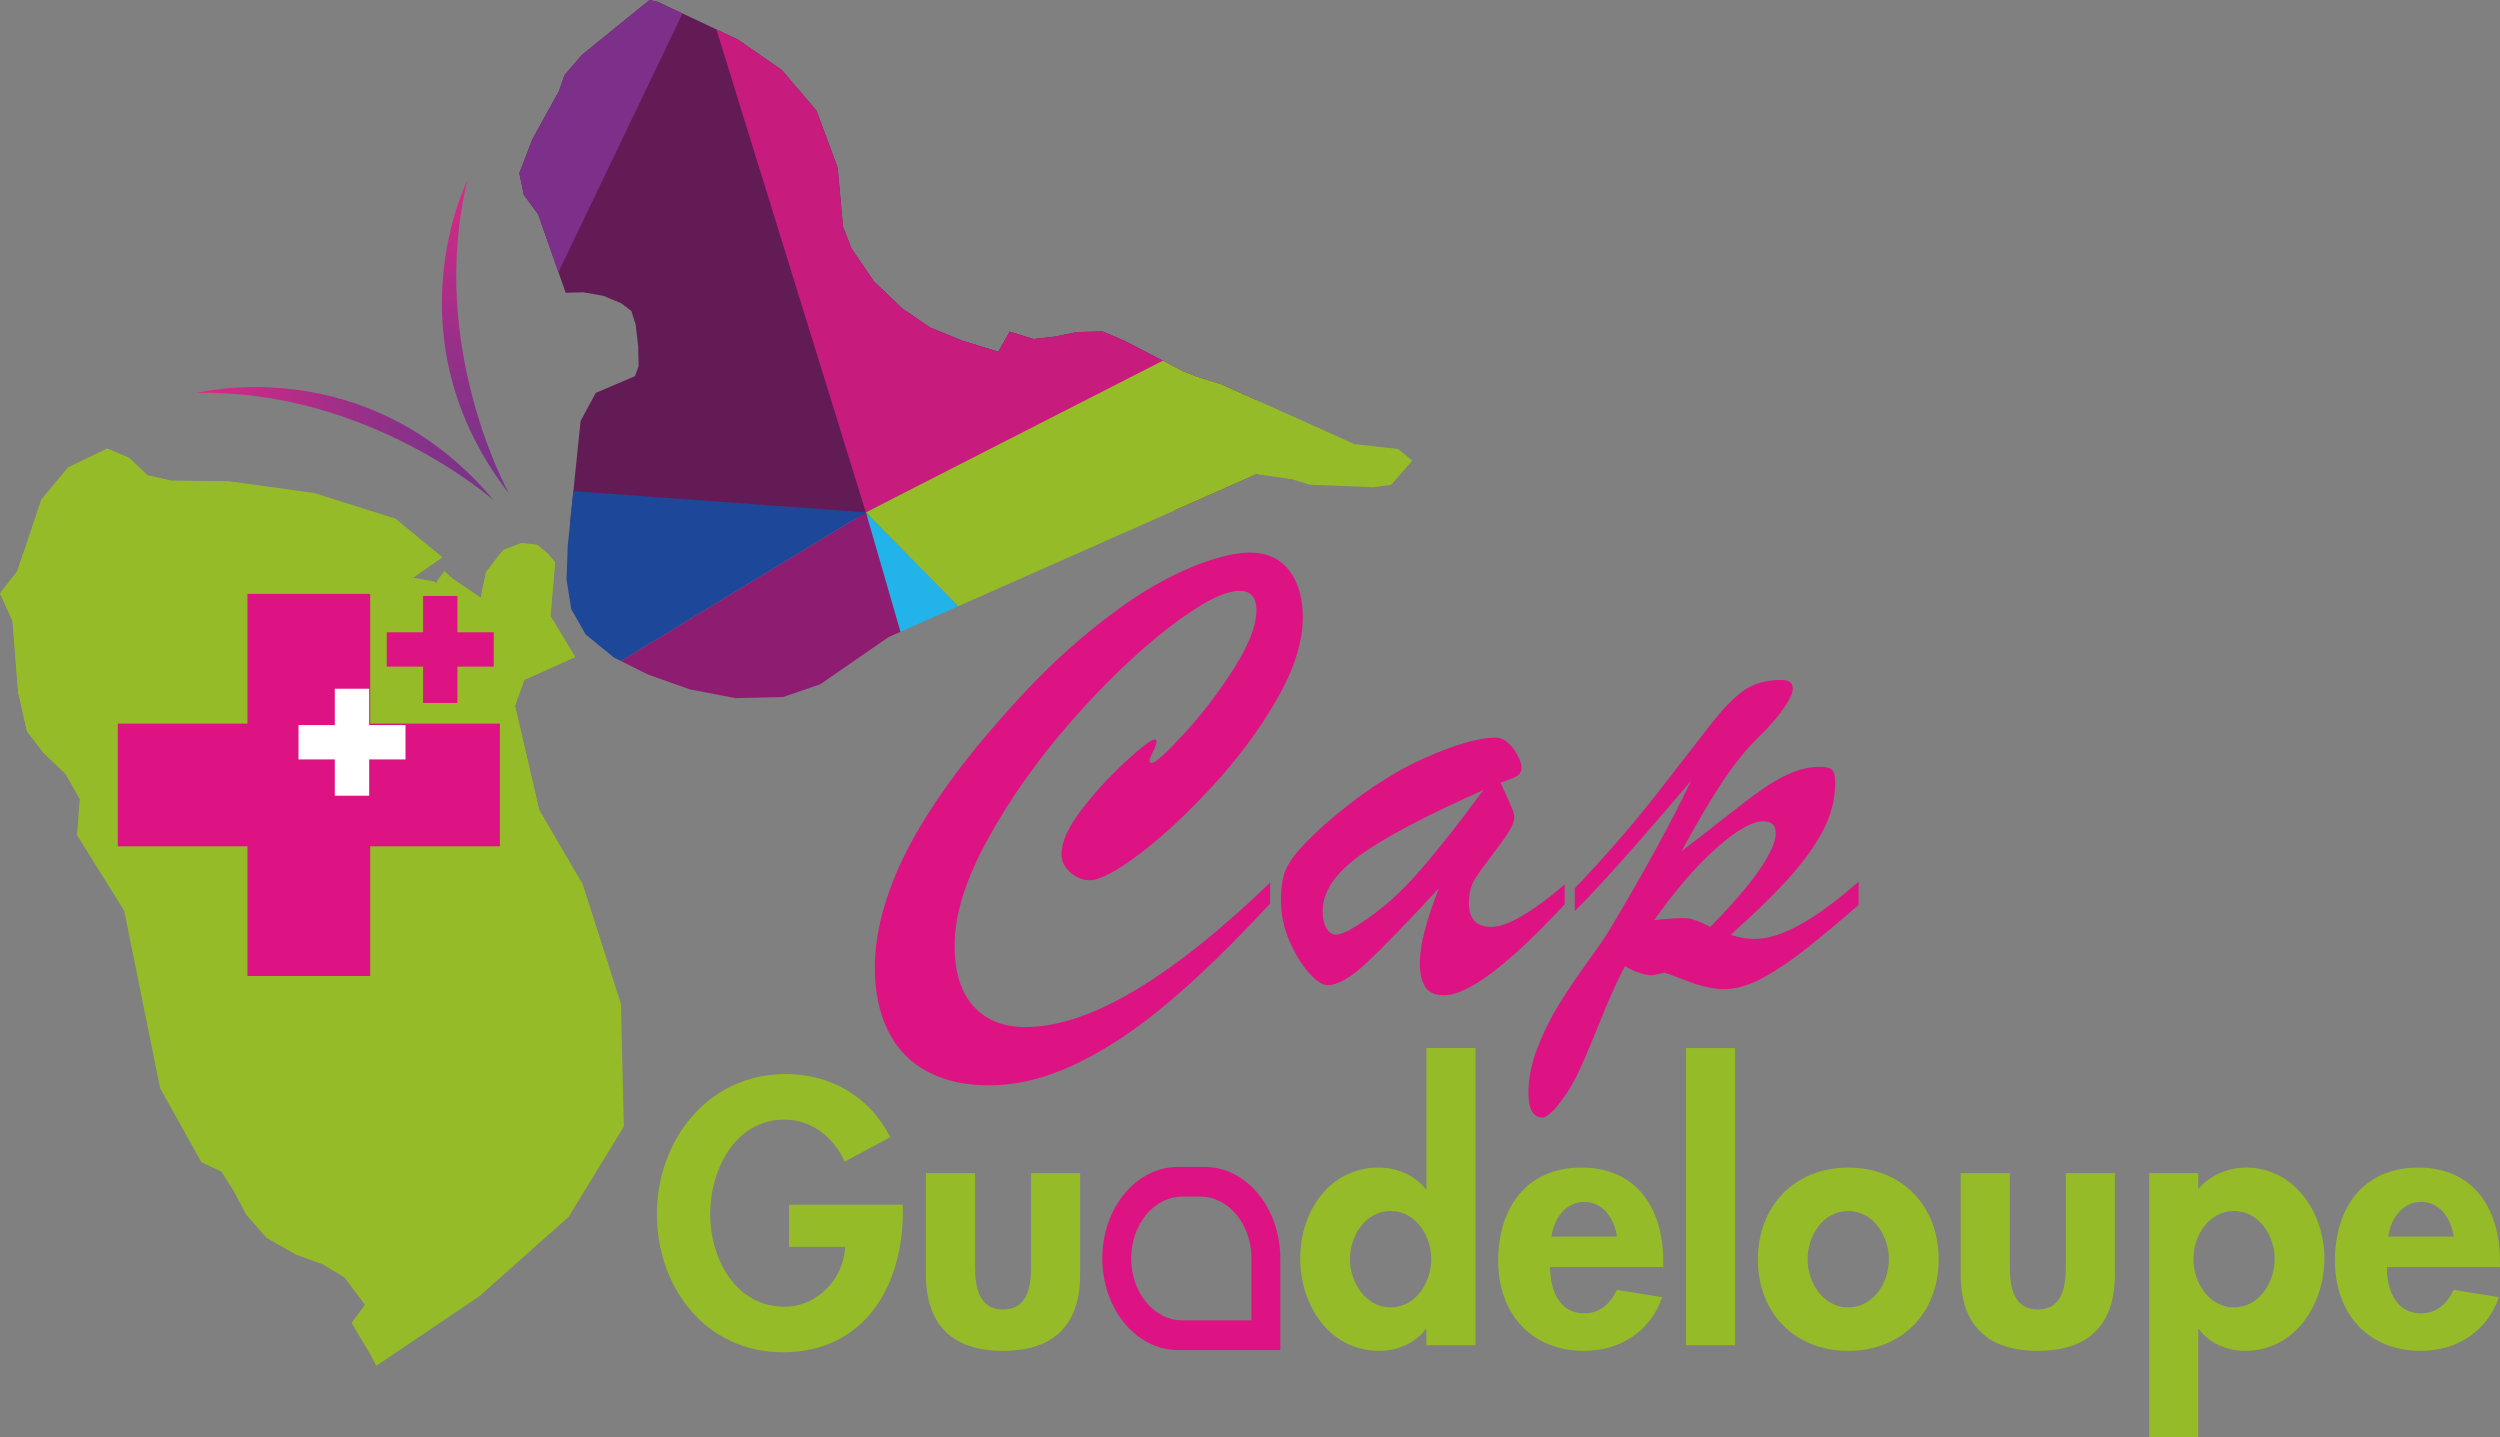 <?xml version="1.0" encoding="UTF-8"?><svg id="Calque_2" xmlns="http://www.w3.org/2000/svg" xmlns:xlink="http://www.w3.org/1999/xlink" viewBox="0 0 876.16 503.63"><rect x="0" y="0" width="876.16" height="503.63" fill="#808080" stroke="none"/><defs><style>.cls-1{clip-path:url(#clippath);}.cls-2{fill:none;}.cls-2,.cls-3,.cls-4,.cls-5,.cls-6,.cls-7,.cls-8,.cls-9,.cls-10,.cls-11,.cls-12,.cls-13,.cls-14{stroke-width:0px;}.cls-3{fill:url(#linear-gradient);}.cls-15{clip-path:url(#clippath-1);}.cls-16{clip-path:url(#clippath-3);}.cls-17{clip-path:url(#clippath-2);}.cls-4{fill:url(#linear-gradient-2);}.cls-5{fill:#621b54;}.cls-6{fill:#7d3089;}.cls-7{fill:#372052;}.cls-8{fill:#1d4899;}.cls-9{fill:#21b3e9;}.cls-10{fill:#c71b7e;}.cls-11{fill:#de1383;}.cls-12{fill:#8e1d72;}.cls-13{fill:#96bb28;}.cls-14{fill:#fff;}</style><linearGradient id="linear-gradient" x1="68.97" y1="155.47" x2="172.97" y2="155.47" gradientUnits="userSpaceOnUse"><stop offset="0" stop-color="#df2886"/><stop offset=".27" stop-color="#ba2c87"/><stop offset=".58" stop-color="#953088"/><stop offset=".84" stop-color="#7f3389"/><stop offset="1" stop-color="#77348a"/></linearGradient><linearGradient id="linear-gradient-2" x1="-190.09" y1="379.07" x2="-86.08" y2="379.07" gradientTransform="translate(-229.71 172.17) rotate(102.28) scale(1 -1)" xlink:href="#linear-gradient"/><clipPath id="clippath"><polygon class="cls-2" points="218.63 394.81 217.62 351.85 204.14 309.89 188.97 283.9 180.48 247.37 183.73 238.28 196.76 232.42 201.56 230.23 192.9 215.88 194.53 197.12 191.68 193.72 186.02 189 176.4 192.7 170.35 200.47 168.49 209.52 158.62 202.83 155.78 200.12 153.1 203.65 153.11 204.34 151.71 203.68 144.75 202.46 154.98 195.29 138.71 181.81 110.08 172.78 80.17 168.64 60.06 168.42 51.7 166.54 45.32 160.46 37.61 157.17 23.91 163.74 14.47 175.05 6.05 200.21 0 207.98 4.39 217.58 6.36 242.49 9.46 256.28 15.19 263.77 22.99 271.21 28.05 280.1 26.96 292.6 43.54 319.24 56.1 381.33 70.59 407.33 77.6 410.63 81.92 417.46 86.27 425.68 93.4 433.82 103.94 439.81 113.03 443.06 120.76 447.73 127.92 457.27 123.22 463.62 129.72 474.56 131.89 478.66 168.05 454.24 199.28 426.46 218.63 394.81"/></clipPath><clipPath id="clippath-1"><polygon class="cls-2" points="452.83 167.96 459.11 169.89 481.31 170.75 487.53 169.91 494.96 161.41 490.01 157.37 474.72 155.65 427.77 134.59 419.39 132.01 414.49 130.05 394.14 119.44 386.43 116.16 377.43 116.37 369.84 117.94 362.24 118.81 353.86 116.24 349.86 123.26 337.29 119.4 326.09 114.82 316.23 108.12 306.3 98.65 298.4 87.05 295.45 79.5 293.57 58.75 286.16 38.82 274.04 24.55 258.54 13.83 230.49 .63 227.71 0 224.98 2.14 203.9 19.28 197.83 26.36 195.88 31.95 186.58 48.81 182.01 60.7 183.58 68.29 188.59 75.1 198.25 102.6 204.49 102.45 211.45 103.67 217.75 106.3 221.28 108.99 222.78 113.8 223.66 121.41 223.82 128.34 222.52 131.83 208.79 137.7 203.48 147.53 198.97 191.31 198.97 191.31 198.97 191.31 198.56 203.11 200.19 213.47 205.26 222.36 215.15 230.44 227.08 236.4 241.76 241.6 257.78 244.68 274.4 244.29 287.47 239.82 311.34 223.31 440.31 166.18 452.83 167.96"/></clipPath><clipPath id="clippath-2"><rect class="cls-2" x="41.27" y="208.13" width="133.94" height="133.93"/></clipPath><clipPath id="clippath-3"><rect class="cls-2" x="41.27" y="208.13" width="133.94" height="133.93"/></clipPath></defs><g id="Calque_1-2"><path class="cls-3" d="M68.97,137.71s59.66-15.33,104.01,37.57c0,0-44.09-38.87-104.01-37.57Z"/><path class="cls-4" d="M163.77,63.31s-27.67,55.04,14.58,109.62c0,0-28.6-51.35-14.58-109.62Z"/><g class="cls-1"><rect class="cls-13" x="-52.83" y="193.71" width="308.54" height="307.08"/><polygon class="cls-7" points="475.47 131.24 314.63 204.35 260.49 6.74 475.47 131.24"/><polygon class="cls-6" points="164.98 188.4 37.14 66.95 260.49 6.74 164.98 188.4"/><polygon class="cls-8" points="314.63 204.35 586.84 499.43 475.47 131.24 314.63 204.35"/><polygon class="cls-9" points="352.66 353.97 388.58 478.3 586.84 499.43 314.63 204.35 352.66 353.97"/><polygon class="cls-2" points="195.37 159.74 125.7 297.88 65.34 411.95 -129.11 391.23 195.37 159.74"/><polygon class="cls-13" points="37.14 66.95 164.98 188.4 -159.5 419.88 37.14 66.95"/><polygon class="cls-13" points="314.63 204.35 95.31 326.54 352.66 353.97 314.63 204.35"/><polygon class="cls-13" points="314.63 204.35 164.98 188.4 95.31 326.54 314.63 204.35"/></g><g class="cls-15"><rect class="cls-5" x="167.33" y="-6.55" width="271.58" height="187.83" transform="translate(-1.92 6.96) rotate(-1.31)"/><polygon class="cls-10" points="454.34 104.19 303.45 179.56 245.36 -8.12 454.34 104.19"/><polygon class="cls-6" points="160.3 169.18 34.47 56.93 245.36 -8.12 160.3 169.18"/><polygon class="cls-13" points="303.45 179.56 572.59 453.54 490.96 83.8 303.45 179.56"/><polygon class="cls-9" points="344.62 321.76 382.93 439.78 572.59 453.54 303.45 179.56 344.62 321.76"/><polygon class="cls-13" points="160.3 169.18 98.43 303.9 44.66 415.25 -141.35 401.76 160.3 169.18"/><polygon class="cls-10" points="34.47 56.93 160.3 169.18 -141.35 401.76 34.47 56.93"/><polygon class="cls-12" points="303.45 179.56 98.43 303.9 344.62 321.76 303.45 179.56"/><polygon class="cls-8" points="303.45 179.56 160.3 169.18 98.43 303.9 303.45 179.56"/></g><g class="cls-17"><g class="cls-16"><polygon class="cls-11" points="175.2 253.59 129.74 253.59 129.74 208.14 86.72 208.14 86.72 253.59 41.26 253.59 41.26 296.61 86.72 296.61 86.72 342.07 129.74 342.07 129.74 296.61 175.2 296.61 175.2 253.59"/></g></g><polygon class="cls-11" points="173.04 221.59 160.32 221.59 160.32 208.87 148.27 208.87 148.27 221.59 135.55 221.59 135.55 233.63 148.27 233.63 148.27 246.36 160.32 246.36 160.32 233.63 173.04 233.63 173.04 221.59"/><polygon class="cls-14" points="142.11 254.11 129.38 254.11 129.38 241.38 117.34 241.38 117.34 254.11 104.62 254.11 104.62 266.15 117.34 266.15 117.34 278.87 129.38 278.87 129.38 266.15 142.11 266.15 142.11 254.11"/><path class="cls-11" d="M445.14,309.28v7.38c-13.11,14.16-25.14,25.84-36.1,35.04-10.96,9.2-21.67,16.28-32.12,21.24-10.45,4.96-20.56,7.44-30.31,7.44-8.42,0-15.66-1.63-21.71-4.88-6.05-3.26-10.61-8.01-13.69-14.25-3.08-6.25-4.62-13.65-4.62-22.21,0-6.74,1.11-13.87,3.33-21.41,2.22-7.53,5.44-15.14,9.65-22.83,4.21-7.68,9.38-15.62,15.5-23.8,6.12-8.18,13.32-16.77,21.59-25.78,8.58-9.31,17.04-17.36,25.39-24.14,8.35-6.78,15.91-12.1,22.7-15.96,6.79-3.86,13.09-6.74,18.9-8.63,5.81-1.89,10.63-2.84,14.45-2.84s7.21.91,9.95,2.73c2.73,1.82,4.84,4.47,6.32,7.95,1.48,3.48,2.22,7.5,2.22,12.04,0,8.56-3,18.08-9.01,28.57-6.01,10.49-13.5,20.62-22.47,30.38-8.97,9.77-17.53,17.74-25.68,23.91-8.15,6.17-14.02,9.26-17.61,9.26-2.42,0-4.66-.93-6.73-2.78-2.07-1.85-3.1-3.96-3.1-6.3,0-4.32,2.36-9.54,7.08-15.67,4.72-6.13,9.87-11.76,15.45-16.87,5.58-5.11,8.91-7.67,10-7.67.54,0,.82.23.82.68,0,.68-.41,1.86-1.23,3.52-.82,1.67-1.23,2.69-1.23,3.07,0,.61.23.91.7.91,1.33,0,5.15-3.44,11.47-10.34,6.32-6.89,12.11-14.48,17.38-22.77,5.27-8.29,7.9-15.09,7.9-20.39,0-2.2-.49-3.88-1.46-5.05-.98-1.17-2.44-1.76-4.39-1.76-5.46,0-13.75,4.3-24.87,12.89-11.12,8.6-22.51,19.54-34.17,32.83-11.66,13.29-21.39,27.01-29.19,41.17-7.8,14.16-11.7,26.62-11.7,37.37,0,6.21.95,11.4,2.87,15.56,1.91,4.16,4.72,7.38,8.42,9.65,3.7,2.27,8.17,3.41,13.4,3.41,11.31,0,24.14-4.28,38.5-12.84,14.35-8.56,30.15-21.16,47.39-37.82Z"/><path class="cls-11" d="M463.77,289.4c11.86-10.45,23.36-18.21,34.52-23.28,11.15-5.07,19.78-7.61,25.86-7.61,1.64,0,3.16.66,4.56,1.99,1.4,1.33,2.52,2.86,3.33,4.6.82,1.74,1.23,3.03,1.23,3.86,0,1.36-.55,2.37-1.64,3.01-1.09.64-3,1.42-5.73,2.33.54,1.21,1.25,2.76,2.11,4.66.86,1.89,1.52,3.43,1.99,4.6.47,1.17.7,2.21.7,3.12,0,1.82-1.89,5.21-5.67,10.17-3.78,4.96-6.44,8.61-7.96,10.96-1.52,2.35-2.28,5.23-2.28,8.63,0,5.6,2.65,8.4,7.96,8.4s14-4.96,25.63-14.88v6.93c-19.74,21.28-33.86,31.92-42.36,31.92-3.04,0-5.21-.97-6.49-2.9-1.29-1.93-1.93-4.79-1.93-8.58,0-5.98,2.22-14.65,6.67-26.01-11.39,12.27-19.85,21-25.39,26.18-5.54,5.19-10.1,7.78-13.69,7.78-1.72,0-3.86-1.44-6.44-4.32-2.57-2.88-4.86-6.61-6.85-11.19-1.99-4.58-2.98-9.33-2.98-14.25,0-3.56.35-6.53,1.05-8.92.7-2.39,2.07-4.83,4.1-7.33,2.03-2.5,5.27-5.79,9.71-9.88ZM519.82,276.91c-20.28,9.01-34.73,16.66-43.35,22.94-8.62,6.29-12.93,12.76-12.93,19.42,0,2.42.43,4.41,1.29,5.96.86,1.55,2.03,2.33,3.51,2.33.86,0,2.38-.53,4.56-1.59,8.19-4.69,15.68-10.81,22.47-18.34,6.79-7.53,14.94-17.78,24.46-30.72Z"/><path class="cls-11" d="M551.9,319.27v-7.95c10.92-11.51,20.34-22.34,28.26-32.48,7.92-10.15,14.18-18.21,18.78-24.19,4.6-5.98,8.66-10.2,12.17-12.66,3.51-2.46,7.92-3.69,13.22-3.69,2.65,0,3.98.99,3.98,2.95,0,1.59-1.07,3.94-3.22,7.04-2.15,3.11-4.9,6.29-8.25,9.54-4.45,4.24-8.8,9.56-13.05,15.96-4.25,6.4-9.07,14.56-14.45,24.48,4.21-3.18,9.07-6.95,14.57-11.3,5.5-4.35,9.98-7.76,13.46-10.22,3.47-2.46,6.9-4.41,10.3-5.85,3.39-1.44,6.8-2.16,10.24-2.16,2.18,0,3.61.38,4.27,1.14.66.76,1,2.23,1,4.43,0,5.76-1.44,11.38-4.33,16.87-2.89,5.49-7.02,11.19-12.4,17.09-5.38,5.91-12.01,12.34-19.89,19.31,2.73.99,5.54,1.48,8.43,1.48,9.05,0,21.18-6.7,36.39-20.1v8.18c-5.93,5.15-11.72,10-17.38,14.54-5.66,4.54-10.98,8.18-15.97,10.9-4.99,2.73-9.6,4.09-13.81,4.09-1.56,0-3.22-.17-4.97-.51s-3.37-.76-4.86-1.25c-1.48-.49-3.39-1.19-5.73-2.1-2.34-.91-4.14-1.55-5.38-1.93-2.5.61-3.9.91-4.21.91-2.73,0-5.93-1.06-9.6-3.18-2.57,4.85-5.4,11.11-8.48,18.8-3.08,7.68-5.68,13.8-7.78,18.34s-4.92,8.9-8.43,13.06c-1.95,1.89-3.31,2.84-4.1,2.84-3.35,0-5.03-2.88-5.03-8.63,0-5,1.03-10.2,3.1-15.62,2.07-5.41,4.6-10.55,7.61-15.39,3-4.85,6.3-9.75,9.89-14.71,3.59-4.96,6.12-8.65,7.61-11.07,12.32-20.6,21.92-38.12,28.78-52.59-17.94,21.2-31.52,36.42-40.72,45.66ZM599.41,324.84c7.72-7.87,13.47-14.58,17.26-20.1,3.78-5.53,5.67-9.77,5.67-12.72,0-2.8-1.44-4.2-4.33-4.2-3.9,0-9.38,3.12-16.44,9.37-7.06,6.25-14.33,14.67-21.82,25.27,5.77-.61,9.63-.81,11.59-.62,1.95.19,4.64,1.19,8.07,3.01Z"/><path class="cls-13" d="M316.42,422.21v2.33c0,26.16-13.39,49.37-42.12,49.37-27.02,0-44.09-22.84-44.09-48.38s17.56-49.12,45.19-49.12c15.72,0,29.47,7.98,36.6,22.11l-15.96,8.6c-3.68-8.35-11.54-14.74-21.12-14.74-17.44,0-26.03,17.81-26.03,33.16s8.72,32.42,26.16,32.42c11.3,0,20.75-9.82,21.12-21h-19.65v-14.74h39.91Z"/><path class="cls-13" d="M341.72,411.16v32.67c0,6.88,1.1,15.1,9.82,15.1s9.82-8.23,9.82-15.1v-32.67h17.19v35.49c0,17.56-9.09,26.77-27.02,26.77s-27.02-9.21-27.02-26.77v-35.49h17.19Z"/><path class="cls-13" d="M499.89,465.8h-.25c-3.56,4.91-9.95,7.61-16.21,7.61-17.68,0-27.75-16.09-27.75-32.42s10.19-31.81,27.51-31.81c6.26,0,12.65,2.7,16.46,7.49h.25v-49.37h17.19v104.14h-17.19v-5.65ZM501.61,441.24c0-8.1-5.4-16.82-14.25-16.82s-14.25,8.72-14.25,16.82,5.4,16.95,14.25,16.95,14.25-8.84,14.25-16.95Z"/><path class="cls-13" d="M543.24,444.07c0,7.61,2.95,16.21,11.91,16.21,5.65,0,9.21-3.44,11.54-8.23l15.84,2.58c-4.17,12.04-14.74,18.79-27.38,18.79-18.67,0-30.09-13.26-30.09-31.56s9.7-32.67,29.23-32.67,28.61,14.61,28.61,32.79v2.09h-39.67ZM566.69,433.38c-.86-6.14-4.79-12.16-11.42-12.16s-10.68,5.89-11.54,12.16h22.96Z"/><path class="cls-13" d="M608.08,471.45h-17.19v-104.14h17.19v104.14Z"/><path class="cls-13" d="M679.43,441.37c0,18.67-12.77,32.05-31.68,32.05s-31.68-13.39-31.68-32.05,12.89-32.17,31.68-32.17,31.68,13.38,31.68,32.17ZM633.5,441.37c0,8.11,5.4,16.82,14.24,16.82s14.25-8.72,14.25-16.82-5.4-16.95-14.25-16.95-14.24,8.6-14.24,16.95Z"/><path class="cls-13" d="M704.36,411.16v32.67c0,6.88,1.11,15.1,9.82,15.1s9.82-8.23,9.82-15.1v-32.67h17.19v35.49c0,17.56-9.09,26.77-27.02,26.77s-27.02-9.21-27.02-26.77v-35.49h17.19Z"/><path class="cls-13" d="M770.42,416.68c3.93-4.67,10.31-7.49,16.7-7.49,17.07,0,27.51,15.96,27.51,31.81s-10.07,32.42-27.88,32.42c-6.14,0-12.65-2.7-16.09-7.61h-.25v37.82h-17.19v-92.47h17.19v5.53ZM797.19,441.24c0-8.1-5.4-16.82-14.25-16.82s-14.25,8.72-14.25,16.82,5.4,16.95,14.25,16.95,14.25-8.84,14.25-16.95Z"/><path class="cls-13" d="M836.49,444.07c0,7.61,2.95,16.21,11.91,16.21,5.65,0,9.21-3.44,11.54-8.23l15.84,2.58c-4.17,12.04-14.74,18.79-27.38,18.79-18.67,0-30.09-13.26-30.09-31.56s9.7-32.67,29.23-32.67,28.61,14.61,28.61,32.79v2.09h-39.67ZM859.95,433.38c-.86-6.14-4.79-12.16-11.42-12.16s-10.68,5.89-11.54,12.16h22.96Z"/><path class="cls-11" d="M386.32,441.05h0c0,17.72,11.87,32.09,26.51,32.09h35.87s0-32.09,0-32.09c0-17.72-11.87-32.09-26.51-32.09h-9.37c-14.64,0-26.51,14.37-26.51,32.09ZM396.44,441.05c0-11.98,8.02-21.68,17.91-21.68h6.33c9.89,0,17.91,9.71,17.91,21.68v21.68h-24.24c-9.89,0-17.91-9.71-17.91-21.68h0Z"/></g></svg>